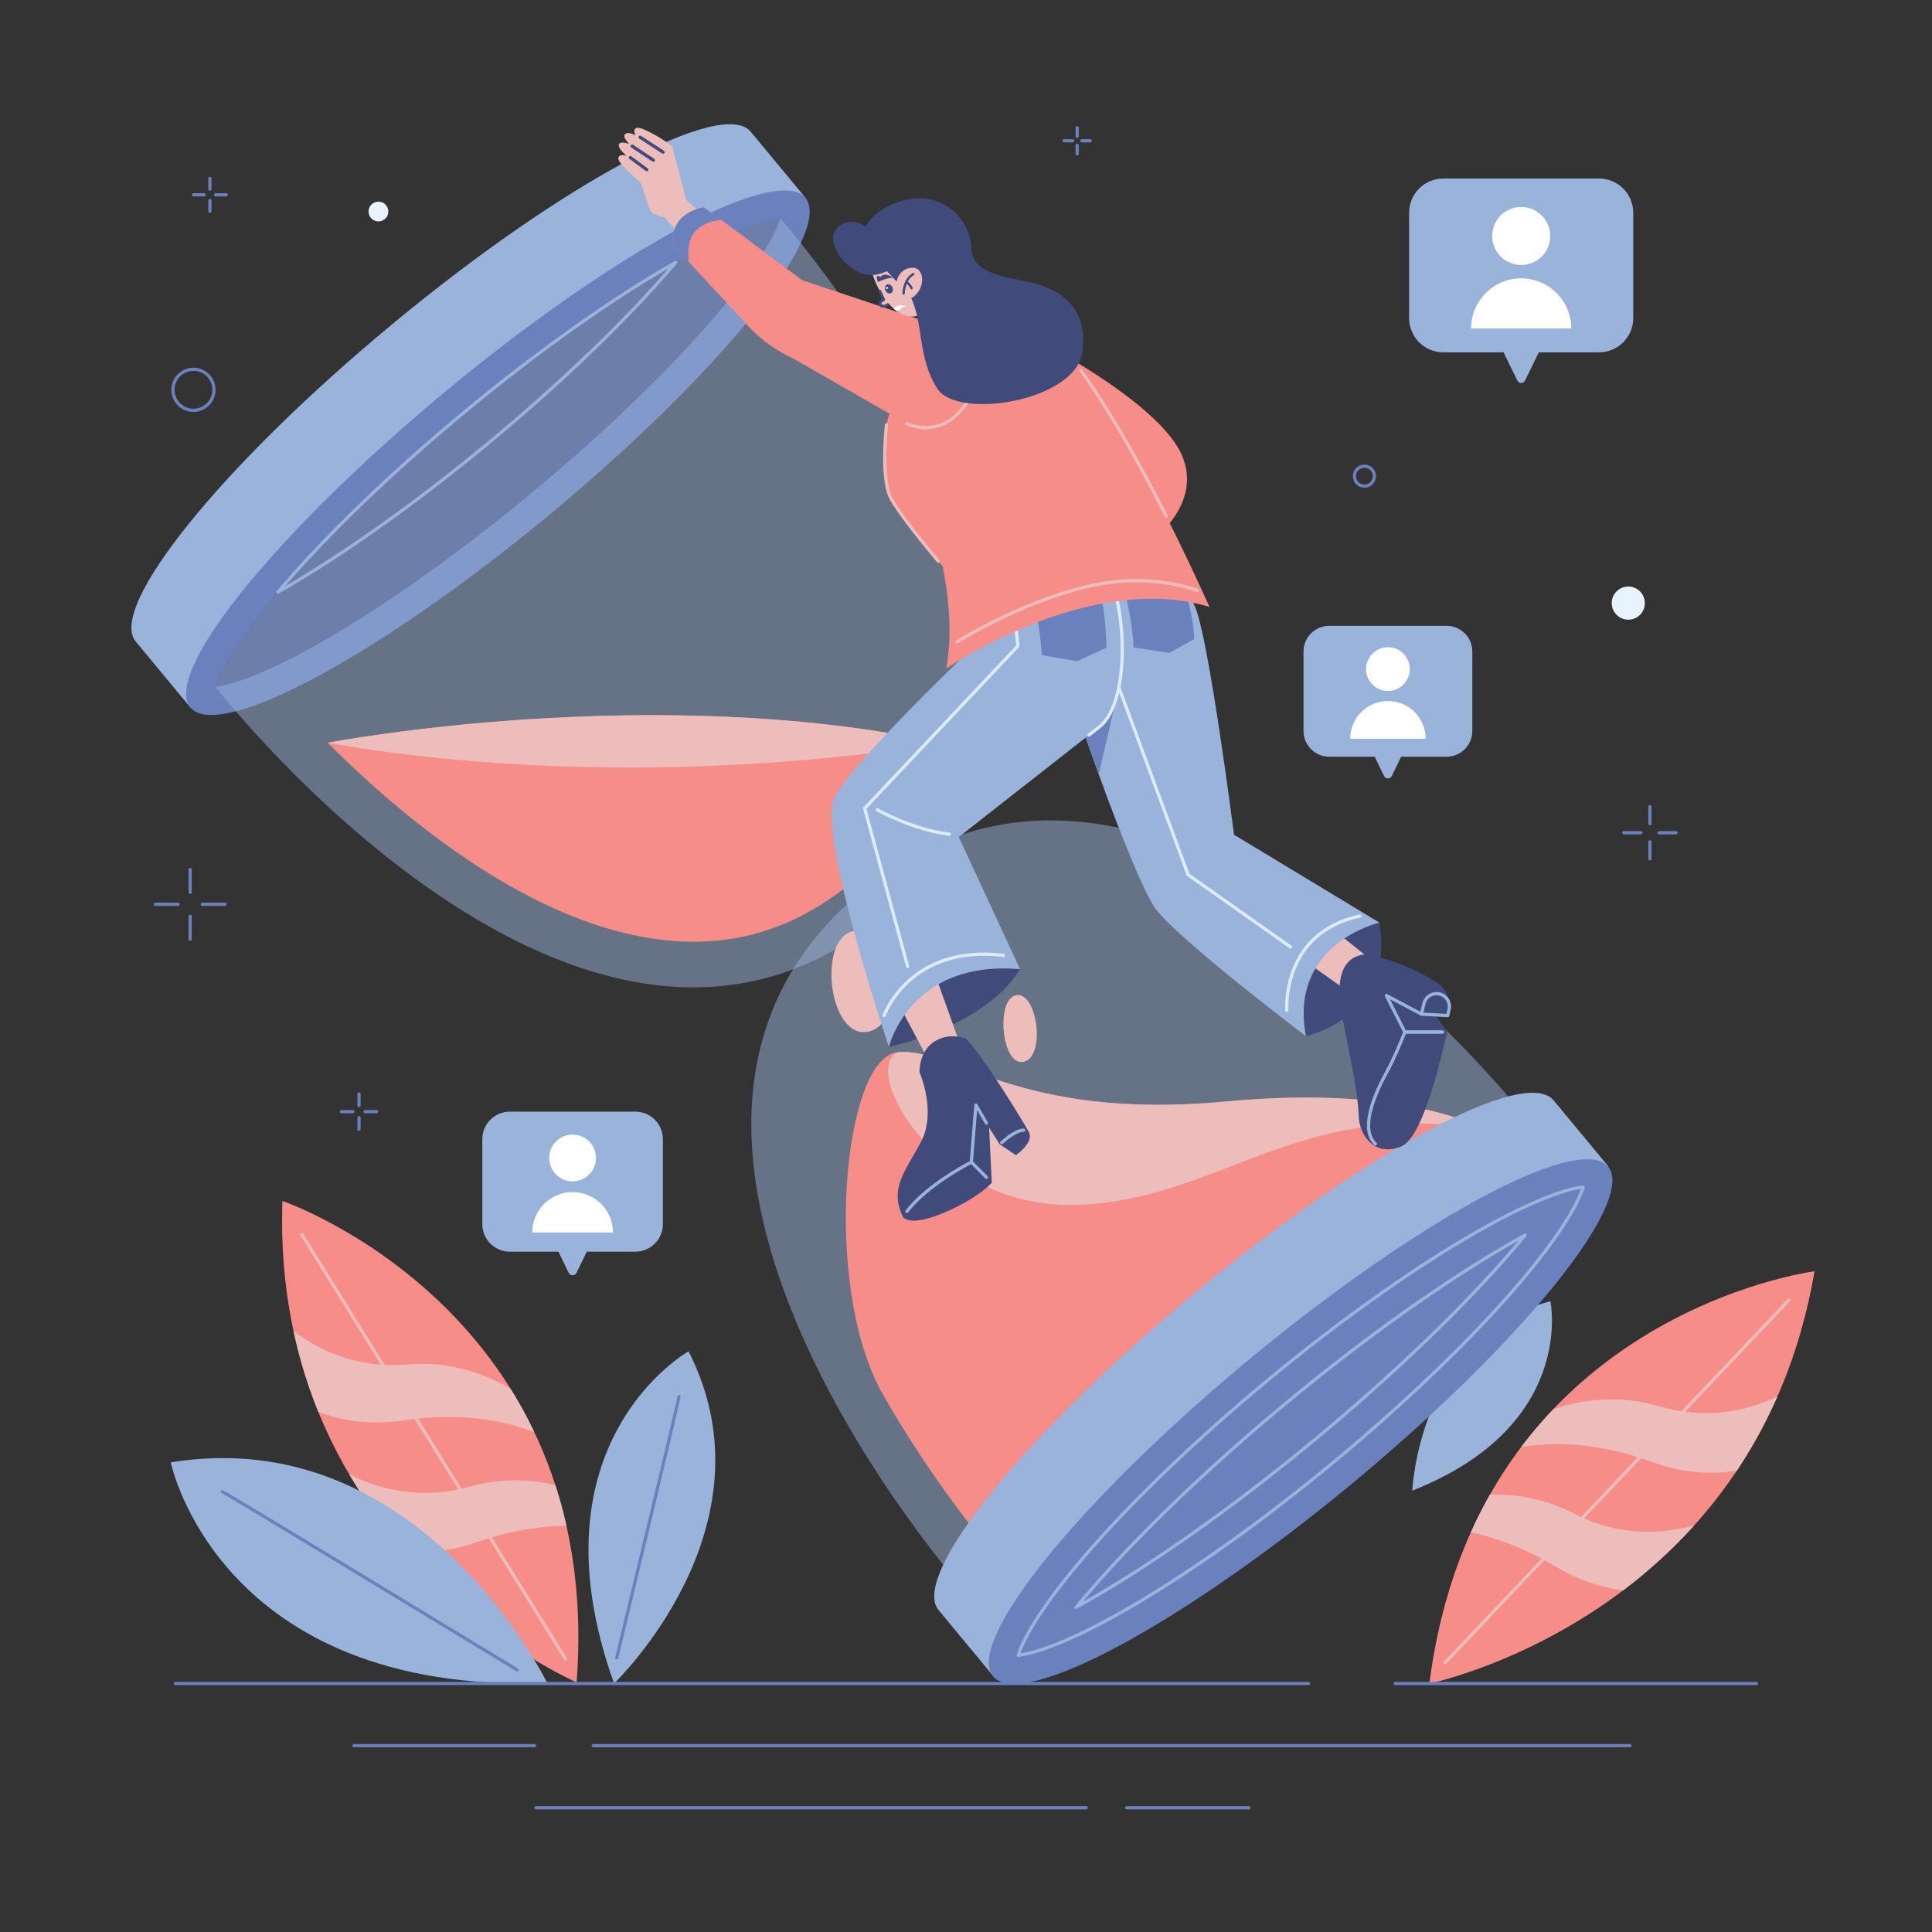 <?xml version="1.0" encoding="utf-8"?>
<!-- Generator: Adobe Illustrator 25.2.3, SVG Export Plug-In . SVG Version: 6.00 Build 0)  -->
<svg version="1.1" xmlns="http://www.w3.org/2000/svg" xmlns:xlink="http://www.w3.org/1999/xlink" x="0px" y="0px"
	 viewBox="0 0 600 600" style="enable-background:new 0 0 600 600;" xml:space="preserve">
<rect x="0" y="0" width="600" height="600" fill="#333333" stroke="none"/>
<style type="text/css">
	.st0{fill:#F68D88;}
	.st1{fill:#ECBDBB;}
	.st2{fill:none;stroke:#ECBDBB;stroke-linecap:round;stroke-linejoin:round;stroke-miterlimit:10;}
	.st3{fill:#9AB3DA;}
	.st4{fill:none;stroke:#6B81BE;stroke-linecap:round;stroke-linejoin:round;stroke-miterlimit:10;}
	.st5{fill:#E9F3FF;}
	.st6{fill:#FFFFFF;}
	.st7{fill:#6B81BE;}
	.st8{fill:#404B7C;}
	.st9{fill:none;stroke:#9AB3DA;stroke-linecap:round;stroke-linejoin:round;stroke-miterlimit:10;}
	.st10{opacity:0.5;fill:#9AB3DA;}
	.st11{fill:none;stroke:#DEEBFF;stroke-linecap:round;stroke-linejoin:round;stroke-miterlimit:10;}
	.st12{fill:none;stroke:#404B7C;stroke-linecap:round;stroke-linejoin:round;stroke-miterlimit:10;}
</style>
<g id="PLANT">
	<g>
		<g>
			<g>
				<path class="st0" d="M179.075,522.459c0,0-94.953-40.596-91.384-149.497
					C87.691,372.962,187.8,407.07,179.075,522.459z"/>
				<g>
					<path class="st1" d="M126.615,423.752c-14.953,1.284-26.697-3.803-35.447-10.368
						c1.923,8.971,4.54,17.322,7.687,25.064
						c7.413,2.861,16.208,4.186,26.514,2.674
						c17.463-2.562,30.857-0.101,40.572,3.659
						c-2.279-4.795-4.77-9.308-7.421-13.546
						C149.709,426.152,138.981,422.69,126.615,423.752z"/>
					<path class="st1" d="M145.916,461.681c-14.801,4.178-27.551,1.15-37.488-3.867
						c5.335,9.085,11.316,17.108,17.487,24.127
						c6.679,0.574,14.049-0.18,22.048-2.965
						c10.579-3.684,19.919-5.061,27.963-5.109
						c-0.98-4.386-2.14-8.596-3.45-12.644
						C164.369,459.32,155.38,459.009,145.916,461.681z"/>
				</g>
			</g>
			<line class="st2" x1="93.748" y1="383.415" x2="175.642" y2="515.204"/>
		</g>
		<g>
			<path class="st3" d="M169.959,522.686c0,0-39.485-81.164-116.931-68.533
				C53.028,454.154,67.818,526.241,169.959,522.686z"/>
			<path class="st4" d="M69.009,463.241c0.725,0.097,91.57,55.343,91.57,55.343"/>
		</g>
		<g>
			<path class="st3" d="M190.71,522.814c0,0,50.915-48.622,23.127-103.156
				C213.837,419.658,163.796,447.776,190.71,522.814z"/>
			<path class="st4" d="M210.884,433.69c0.1,0.562-19.355,81.181-19.355,81.181"/>
		</g>
		<g>
			<g>
				<path class="st0" d="M443.909,522.835c0,0,101.183-20.643,119.618-128.031
					C563.527,394.804,458.6,408.053,443.909,522.835z"/>
				<g>
					<path class="st1" d="M515.172,436.715c14.388,4.269,26.916,1.651,36.809-3.017
						c-3.69,8.4-7.936,16.053-12.576,23.003
						c-7.837,1.309-16.719,0.837-26.509-2.72
						c-16.589-6.026-30.204-6.313-40.477-4.586
						c3.198-4.238,6.546-8.157,9.997-11.774
						C492.068,434.415,503.273,433.184,515.172,436.715z"/>
					<path class="st1" d="M488.629,469.98c13.656,7.073,26.755,6.675,37.499,3.762
						c-7.055,7.824-14.529,14.479-21.987,20.111
						c-6.658-0.783-13.725-3.005-20.999-7.344
						c-9.62-5.739-18.492-8.969-26.361-10.636c1.844-4.098,3.827-7.989,5.926-11.69
						C471.029,463.951,479.896,465.457,488.629,469.98z"/>
				</g>
			</g>
			<line class="st2" x1="555.488" y1="403.823" x2="448.733" y2="516.42"/>
		</g>
		<g>
			<g>
				<path class="st3" d="M438.605,462.924c0,0,2.051-48.425,42.891-58.801
					C481.496,404.123,489.66,442.788,438.605,462.924z"/>
			</g>
		</g>
	</g>
</g>
<g id="ORNAMENT_10">
	<g>
		<line class="st4" x1="512.398" y1="250.501" x2="512.398" y2="255.79"/>
		<line class="st4" x1="512.398" y1="261.435" x2="512.398" y2="266.724"/>
		<line class="st4" x1="520.509" y1="258.613" x2="515.221" y2="258.613"/>
		<line class="st4" x1="509.575" y1="258.613" x2="504.287" y2="258.613"/>
	</g>
</g>
<g id="ORNAMENT_9">
	<g>
		<line class="st4" x1="334.526" y1="39.669" x2="334.526" y2="42.313"/>
		<line class="st4" x1="334.526" y1="45.136" x2="334.526" y2="47.78"/>
		<line class="st4" x1="338.582" y1="43.725" x2="335.938" y2="43.725"/>
		<line class="st4" x1="333.115" y1="43.725" x2="330.471" y2="43.725"/>
	</g>
</g>
<g id="ORNAMENT_8">
	<g>
		<line class="st4" x1="59.058" y1="270.031" x2="59.058" y2="277.078"/>
		<line class="st4" x1="59.058" y1="284.6" x2="59.058" y2="291.647"/>
		<line class="st4" x1="69.866" y1="280.839" x2="62.819" y2="280.839"/>
		<line class="st4" x1="55.297" y1="280.839" x2="48.25" y2="280.839"/>
	</g>
</g>
<g id="ORNAMENT_7">
	<g>
		<line class="st4" x1="65.182" y1="55.4" x2="65.182" y2="58.729"/>
		<line class="st4" x1="65.182" y1="62.282" x2="65.182" y2="65.612"/>
		<line class="st4" x1="70.288" y1="60.506" x2="66.959" y2="60.506"/>
		<line class="st4" x1="63.405" y1="60.506" x2="60.076" y2="60.506"/>
	</g>
</g>
<g id="ORNAMENT_6">
	<g>
		<line class="st4" x1="111.493" y1="339.764" x2="111.493" y2="343.329"/>
		<line class="st4" x1="111.493" y1="347.134" x2="111.493" y2="350.698"/>
		<line class="st4" x1="116.96" y1="345.231" x2="113.396" y2="345.231"/>
		<line class="st4" x1="109.591" y1="345.231" x2="106.026" y2="345.231"/>
	</g>
</g>
<g id="ORNAMENT_5">
	<g>
		<line class="st4" x1="192.027" y1="107.479" x2="192.027" y2="111.906"/>
		<line class="st4" x1="192.027" y1="116.631" x2="192.027" y2="121.057"/>
		<line class="st4" x1="198.817" y1="114.268" x2="194.39" y2="114.268"/>
		<line class="st4" x1="189.665" y1="114.268" x2="185.238" y2="114.268"/>
	</g>
</g>
<g id="ORNAMENT_4">
	<circle class="st4" cx="60.076" cy="121.057" r="6.374"/>
</g>
<g id="ORNAMENT_3">
	<circle class="st4" cx="423.727" cy="147.872" r="3.104"/>
</g>
<g id="ORNAMENT_2">
	<circle class="st5" cx="117.526" cy="65.691" r="3.07"/>
</g>
<g id="ORNAMENT_1">
	<circle class="st5" cx="505.68" cy="187.299" r="5.145"/>
</g>
<g id="TEAM_3">
	<g>
		<path class="st3" d="M205.867,353.791v26.37c0,4.728-3.832,8.56-8.56,8.56h-15.07
			l-3.215,6.582c-0.486,0.995-1.905,0.995-2.391,0l-3.215-6.582h-15.08
			c-4.72,0-8.55-3.83-8.55-8.56v-26.37c0-4.73,3.83-8.56,8.55-8.56
			h38.97C202.035,345.231,205.867,349.064,205.867,353.791z"/>
		<g>
			<circle class="st6" cx="177.829" cy="359.611" r="7.262"/>
			<path class="st6" d="M190.359,382.75h-25.07c0-6.92,5.62-12.54,12.54-12.54
				C184.75,370.21,190.359,375.83,190.359,382.75z"/>
		</g>
	</g>
</g>
<g id="TEAM_2">
	<g>
		<path class="st3" d="M507.217,66.07v32.727c0,5.867-4.756,10.623-10.623,10.623h-18.703
			l-4.278,8.759c-0.486,0.995-1.905,0.995-2.391,0l-4.278-8.759h-18.715
			c-5.858,0-10.611-4.753-10.611-10.623v-32.727c0-5.87,4.753-10.623,10.611-10.623
			H496.594C502.461,55.446,507.217,60.202,507.217,66.07z"/>
		<g>
			<circle class="st6" cx="472.42" cy="73.292" r="9.013"/>
			<path class="st6" d="M487.971,102.009h-31.113c0-8.588,6.975-15.563,15.563-15.563
				C481.009,86.446,487.971,93.421,487.971,102.009z"/>
		</g>
	</g>
</g>
<g id="TEAM_1">
	<g>
		<path class="st3" d="M457.245,202.354v24.652c0,4.42-3.583,8.002-8.002,8.002h-14.088
			l-2.927,5.994c-0.486,0.995-1.905,0.995-2.391,0l-2.927-5.994h-14.098
			c-4.414,0-7.993-3.579-7.993-7.993V202.345c0-4.414,3.579-7.993,7.993-7.993h36.432
			C453.663,194.352,457.245,197.934,457.245,202.354z"/>
		<g>
			<circle class="st6" cx="431.033" cy="207.795" r="6.789"/>
			<path class="st6" d="M442.748,229.426H419.311c0-6.469,5.254-11.723,11.723-11.723
				C437.503,217.703,442.748,222.957,442.748,229.426z"/>
		</g>
	</g>
</g>
<g id="HOURGLASS">
	<g>
		<g>
			<path class="st3" d="M233.15,40.919l16.976,20.48L59.131,219.715l-16.976-20.48
				c-8.827-10.65,26.774-54.725,79.513-98.441S224.322,30.269,233.15,40.919z"/>
			
				<ellipse transform="matrix(0.77 -0.638 0.638 0.77 -54.119 131.023)" class="st7" cx="154.63" cy="140.559" rx="124.037" ry="25.048"/>
			<path class="st8" d="M242.353,67.842c-1.269,4.204-6,13.574-19.371,29.348
				c-14.535,17.149-35.107,37.014-57.935,55.936s-46.164,35.453-65.711,46.554
				c-17.98,10.214-28.065,13.125-32.432,13.592
				c1.272-4.2,6.003-13.57,19.375-29.344c0.013-0.018,0.026-0.029,0.039-0.047
				c14.53-17.138,35.089-36.984,57.895-55.889s46.122-35.425,65.658-46.524
				c0.02-0.01,0.033-0.02,0.053-0.03
				C227.905,71.224,237.989,68.313,242.353,67.842z"/>
			<path class="st9" d="M209.871,81.468c-14.53,17.138-35.092,36.98-57.899,55.885
				s-46.119,35.43-65.654,46.529c14.53-17.138,35.089-36.984,57.895-55.889
				S190.336,92.567,209.871,81.468z"/>
		</g>
		<path class="st10" d="M274.028,284.603c-92.503,76.676-207.124-71.331-207.124-71.331
			c1.272-4.2,6.003-13.57,19.375-29.344c0.013-0.018,0.026-0.029,0.039-0.047
			c14.53-17.138,35.089-36.984,57.895-55.889s46.122-35.425,65.658-46.524
			c0.02-0.01,0.033-0.02,0.053-0.03c17.98-10.214,28.065-13.125,32.428-13.596
			C242.353,67.842,366.531,207.927,274.028,284.603z"/>
		<g>
			<path class="st0" d="M292.177,230.69c0,0.02-0.01,0.04-0.01,0.06
				c-3.69,16.76-12.65,30.88-27.19,42.93
				c-17.72,14.69-36.92,20.67-58.71,18.28
				c-40.73-4.47-80.36-37.17-104.51-61.26
				c-0.01-0.01-0.01-0.01-0.02-0.02
				C103.797,230.29,202.867,211.57,292.177,230.69z"/>
			<path class="st1" d="M292.317,230.72c0,0-0.05,0.01-0.15,0.03
				c-4.14,0.76-93.37,16.76-190.41-0.05c-0.02,0-0.03-0.01-0.05-0.01
				c0,0,0.01,0,0.03-0.01c2.06-0.39,101.13-19.11,190.44,0.01
				C292.227,230.7,292.267,230.71,292.317,230.72z"/>
		</g>
		<path class="st10" d="M267.576,276.82c92.503-76.676,207.124,71.331,207.124,71.331
			c-1.272,4.2-6.003,13.57-19.375,29.344c-0.013,0.018-0.026,0.029-0.039,0.047
			c-14.53,17.138-35.089,36.984-57.895,55.889
			c-22.807,18.904-46.122,35.425-65.658,46.524
			c-0.02,0.01-0.033,0.02-0.053,0.03
			c-17.98,10.214-28.065,13.125-32.428,13.596
			C299.252,493.58,175.073,353.495,267.576,276.82z"/>
		<g>
			<path class="st0" d="M457.987,350.22c-2.38,3.93-6.48,9.85-13.46,18.09
				c-0.04,0.03-0.27,0.31-0.27,0.31c-14,16.47-33.85,35.6-55.92,53.89
				c-22.03,18.27-44.47,34.19-63.23,44.9l-0.21,0.1l-0.39,0.24
				c-9.31,5.28-15.84,8.19-20.13,9.79
				c-6.69-8.38-18.49-24.08-29.61-43.49
				c-0.3-0.53-0.61-1.07-0.91-1.6c-0.04-0.06-0.08-0.13-0.12-0.2
				c-18.4-33.65-11.85-103.89,5.04-105.48c0,0,0.04,0,0.12-0.01
				c17.17-1.5,37.3,21.36,101.68,15.34c40.31-3.77,64.02,1.88,76.13,6.65
				c0,0,0,0,0.01,0C457.157,349.26,457.587,349.75,457.987,350.22z"/>
			<path class="st1" d="M457.987,350.22c-56.37-7.95-80.03,22.69-123.79,23.96
				c-43.76,1.27-66.97-41.91-55.42-47.41c0,0,0.04,0,0.12-0.01
				c17.17-1.5,37.3,21.36,101.68,15.34c40.31-3.77,64.02,1.88,76.13,6.65
				c0,0,0,0,0.01,0C457.157,349.26,457.587,349.75,457.987,350.22z"/>
			<path class="st1" d="M264.957,289.159c-11.282,2.434-7.587,33.967,4.818,31.195
				S276.916,286.578,264.957,289.159z"/>
			<path class="st1" d="M315.368,309.111c-6.266,1.609-4.214,22.449,2.676,20.617
				S322.01,307.405,315.368,309.111z"/>
		</g>
		<g>
			<path class="st3" d="M482.471,341.705l16.976,20.48L308.453,520.501l-16.976-20.48
				c-8.827-10.65,26.774-54.725,79.513-98.441S473.644,331.055,482.471,341.705z"/>
			
				<ellipse transform="matrix(0.77 -0.638 0.638 0.77 -188.702 359.344)" class="st7" cx="403.952" cy="441.345" rx="124.037" ry="25.048"/>
			<path class="st9" d="M491.674,368.628c-1.269,4.204-6,13.574-19.371,29.348
				c-14.535,17.149-35.107,37.014-57.935,55.936
				c-22.828,18.922-46.164,35.453-65.711,46.554
				c-17.98,10.214-28.065,13.125-32.432,13.592
				c1.272-4.2,6.003-13.57,19.375-29.344c0.013-0.018,0.026-0.029,0.039-0.047
				c14.53-17.138,35.089-36.984,57.895-55.889
				c22.807-18.904,46.122-35.425,65.658-46.524c0.02-0.01,0.033-0.02,0.053-0.03
				C477.227,372.01,487.311,369.099,491.674,368.628z"/>
			<path class="st9" d="M408.558,446.902c-24.846,20.595-50.183,38.556-71.345,50.574
				c-1.032,0.587-2.036,1.148-3.012,1.686c0.699-0.846,1.426-1.717,2.182-2.608
				c0.045-0.053,0.09-0.105,0.134-0.159c15.72-18.531,38.029-40.05,62.829-60.607
				c24.712-20.484,49.907-38.361,70.987-50.37l0.175-0.085l0.314-0.193
				c0.986-0.559,1.947-1.096,2.881-1.611c-0.709,0.859-1.447,1.741-2.214,2.646
				C455.753,404.741,433.404,426.307,408.558,446.902z"/>
		</g>
	</g>
</g>
<g id="RIGHT_LEG">
	<g>
		<path class="st8" d="M405.573,321.799c-9.977-34.215,22.81-35.28,22.81-35.28
			C433.383,315.859,405.573,321.799,405.573,321.799z"/>
		<path class="st1" d="M402.011,296.139l20.673,14.614l6.639-9.892l-18.356-14.614
			C410.967,286.247,402.724,286.337,402.011,296.139z"/>
		<g>
			<polygon class="st8" points="449.453,320.509 440.15,307.308 430.523,309.149 436.293,320.509 
							"/>
			<path class="st8" d="M441.437,314.943l-10.91-5.79l5.77,11.36h13.16
				c-3.19,13.55-8.2,32.99-14.29,35.51c-1.98,0.82-3.75,1.04-5.32,0.84
				c-4.92-0.66-7.71-5.65-7.87-10.11c-0.36-9.98-3.92-23.16-5.53-33.5
				c-1.56-10.11,0.75-16.5,8.06-16.91c0,0,12.334,2.39,22.053,9.032
				c2.818,1.925,4.093,5.441,3.31,8.763c-0.104,0.442-0.203,0.864-0.293,1.245
				L441.437,314.943z"/>
			<path class="st9" d="M450.02,313.503c-0.159,0.67-0.311,1.319-0.443,1.881
				l-8.14-0.44l0.788-3.295c0.465-1.946,2.295-3.25,4.286-3.055H446.511
				C448.926,308.829,450.578,311.142,450.02,313.503z"/>
			<path class="st9" d="M427.138,355.256c-4.518-4.301-1.089-13.861,3.384-22.046
				c2.41-4.41,4.19-8.79,5.77-12.7h11.381"/>
			<polyline class="st9" points="441.437,314.943 430.523,309.149 436.293,320.509 448.03,320.509 
							"/>
		</g>
		<path class="st3" d="M405.57,321.8c0,0-39.56-29.94-46.69-39.56
			c-3.45-4.67-10.79-22.8-17.65-41.76
			c-2.12-5.84-4.2-11.76-6.09-17.39
			c-4.65-13.76-8.28-25.78-9.05-30.67
			c-1.78-11.41,7.48-23.53,20.67-24.6S366.72,179.23,371,188.14
			c4.28,8.91,12.24,71.09,12.24,71.09l45.14,27.29
			C428.38,286.52,400.11,293.05,405.57,321.8z"/>
		<path class="st7" d="M347.46,213.44c-0.15,0.72-4.49,19.51-6.23,27.04
			c-2.12-5.84-4.2-11.76-6.09-17.39L347.46,213.44z"/>
		<path class="st7" d="M349.615,185.223c0,0,2.139,8.144,2.415,15.853l11.13,1.677
			l7.691-4.272c0,0,0-6.896-2.819-14.738
			C368.031,183.743,360.784,179.283,349.615,185.223z"/>
		<polyline class="st11" points="344.744,206.08 368.982,271.664 400.823,294.12 		"/>
		<path class="st11" d="M399.635,313.723c0,0-1.782-24,22.693-29.228"/>
	</g>
</g>
<g id="LEFT_LEG">
	<g>
		<g>
			<path class="st8" d="M276.051,325.12c0,0,29.446-5.95,40.752-24.119
				C316.804,301.001,280.547,288.991,276.051,325.12z"/>
			<polygon class="st1" points="287.576,327.852 276.883,307.654 288.883,298.387 298.15,324.288 
							"/>
			<path class="st8" d="M319.832,353.142c-0.04,0.25-0.1,0.52-0.18,0.81
				c-0.01,0.02-0.01,0.04-0.02,0.06c-0.86,2.48-4.13,4.73-4.13,4.73
				l-5-3.33l-3.32-5.19l0.82,17.08c0,0-3.91,4.63-14.72,9.26
				c-10.81,4.64-12.815,1.438-12.815,1.438c-4.51-9.26,0.935-14.388,5.685-23.658
				c4.75-9.26-0.6-21.38-0.6-21.38s-0.23-6.42,4.64-9.51
				s9.86-0.83,9.86-0.83c5.23,5.35,17.82,25.78,19.48,28.99
				C319.792,352.112,319.872,352.622,319.832,353.142z"/>
			<path class="st9" d="M281.633,376.245c2.138-2.819,7.655-8.717,20.019-15.343
				l1.43-17.72l3.271,5.617"/>
			<line class="st9" x1="301.652" y1="360.902" x2="306.353" y2="365.641"/>
			<path class="st9" d="M311.082,354.865c1.295-1.181,4.491-3.861,6.827-3.877"/>
		</g>
		<path class="st3" d="M276.051,325.12c0,0,6.535-27.149,40.752-24.119l-19.048-41.04
			c0,0,33.146-26.02,43.661-34.218c10.515-8.198,8.376-43.307,0-52.218
			c-8.376-8.911-42.95-6.951-38.673,26.911c0,0-38.317,36.356-43.663,47.406
			C253.734,258.892,276.051,325.12,276.051,325.12z"/>
		<path class="st11" d="M338.188,228.265c1.224-0.957,2.313-1.807,3.229-2.522
			c10.515-8.198,8.376-43.307,0-52.218"/>
		<path class="st7" d="M321.813,189.327c0,0,1.315,8.212,1.782,14.139l10.931,1.901
			l9.149-4.277c0,0-0.238-8.436-1.545-15.446
			C342.13,185.644,332.982,183.387,321.813,189.327z"/>
		<g>
			<polyline class="st11" points="314.328,182.615 316.11,200.615 268.526,251.05 
				281.872,300.11 			"/>
			<path class="st11" d="M274.566,315.377c0,0,7.842-22.183,37.069-18.678"/>
			<path class="st11" d="M272.447,251.466c0,0,10.752,6.178,22.396,7.604"/>
		</g>
	</g>
</g>
<g id="BODY">
	<g>
		<path class="st0" d="M303.708,94.837c0,0-15.939,0.88-26.315,14.266l6.431,6.624
			l22.051-11.834L303.708,94.837z"/>
		<g>
			<path class="st0" d="M328.823,109.367c0,0,31.842,17.109,38.257,32.079
				c6.416,14.97-9.03,26.139-9.03,26.139L328.823,109.367z"/>
			<path class="st0" d="M375.635,188.496c-30.891-68.198-48.268-83.431-48.268-83.431
				s-17.937-6.44-33.521,1.656c-15.585,8.096-18.549,25.238-18.549,25.238
				s-1.864,16.603,1.375,22.745c3.239,6.143,16.087,21.216,16.087,21.216
				c2.203,11.117,2.867,21.771,1.134,31.705
				C293.893,207.624,338.142,177.113,375.635,188.496z"/>
			<path class="st2" d="M297.219,199.308c0,0,22.798-14.194,44.911-18.059
				c16.99-2.97,29.703,2.139,29.703,2.139"/>
			<path class="st2" d="M362.2,160.343c-11.602-22.96-20.516-36.953-26.422-45.115"/>
			<path class="st2" d="M303.746,103.357c-3.279,0.614-6.641,1.671-9.9,3.364
				c-3.498,1.817-6.361,4.091-8.697,6.523"/>
			<path class="st2" d="M275.298,131.958c0,0-1.864,16.603,1.375,22.745
				c2.582,4.897,11.273,15.472,14.69,19.558"/>
		</g>
	</g>
</g>
<g id="LEFT_ARM">
	<g>
		<g>
			<path class="st1" d="M218.315,66.591l-5.168-4.455c0,0-4.099-15.238-4.277-16.307
				s-9.267-6.505-10.96-6.149c-1.693,0.356-0.535,2.317-0.535,2.317
				s-2.495-1.337-3.297-0.267c-0.802,1.069,1.426,3.03,1.426,3.03
				s-2.851-1.158-3.297,0.089c-0.446,1.248,2.406,3.564,2.406,3.564
				s-2.495-0.891-2.584,0.802s6.951,7.485,6.951,7.485s2.584,7.931,3.119,8.911
				c0.535,0.98,4.188,1.871,4.188,1.871l7.04,7.663L218.315,66.591z"/>
			<line class="st12" x1="198.801" y1="42.621" x2="205.929" y2="47.254"/>
			<line class="st12" x1="196.306" y1="45.383" x2="202.9" y2="49.749"/>
			<line class="st12" x1="195.771" y1="48.947" x2="200.85" y2="52.69"/>
		</g>
		<path class="st0" d="M297.544,128.379c-4.063,4.386-10.495,5.641-15.941,3.175
			l-35.548-20.384c-4.9-2.22-9.34-5.36-13.07-9.24l-19.084-20.582
			l-4.85-5.04c-1.19-10.66,9.5-11.91,9.5-11.91l5.6,3.97l24.933,18.632
			l45.433,15.181c3.944,0.667,7.478,3.074,9.207,6.681
			C307.045,115.79,302.356,123.184,297.544,128.379z"/>
		<path class="st2" d="M301.657,123.138c-1.214,1.899-2.658,3.67-4.113,5.241
			c-4.063,4.386-10.495,5.641-15.941,3.175"/>
		<path class="st7" d="M216.182,71.558c-2.52,2.41-2.65,6.6-2.28,9.79l-4.85-5.04
			c-1.19-10.66,9.5-11.91,9.5-11.91l5.6,3.97
			C222.142,68.388,218.962,68.908,216.182,71.558z"/>
	</g>
</g>
<g id="NECK">
	<g>
		<polygon class="st1" points="282.857,94.182 286.191,99.454 289.57,104.798 295.307,101.669 
			289.964,91.023 288.335,87.78 		"/>
		<path class="st8" d="M282.857,94.182l3.334,5.272c3.427-1.871,3.982-5.497,3.773-8.431
			l-1.629-3.243L282.857,94.182z"/>
	</g>
</g>
<g id="HEAD">
	<g>
		<path class="st1" d="M277.769,71.772c8.133,1.041,19.683,20.244,8.108,25.904
			S261.199,69.65,277.769,71.772z"/>
		<path class="st8" d="M291.865,85.39c0,0-4.581-4.932-8.906-7.418
			c0,0-5.379,7.302-12.373,7.476c-6.994,0.174-14.99-10.261-10.66-14.608
			c4.329-4.347,9.179-0.213,9.179-0.213S289.085,55.33,291.865,85.39z"/>
	</g>
</g>
<g id="FACE">
	<g>
		<path class="st1" d="M273.308,90.179c0.089,0.475,0.891,2.941,0.891,2.941
			s-0.938,0.626-0.743,1.455s2.852-0.327,2.852-0.327s-2.079-3.713-2.139-3.802
			C274.11,90.357,273.308,90.179,273.308,90.179z"/>
		<path class="st8" d="M277.315,86.26c0,0-2.438-2.034-3.974-0.168
			c0,0-0.315-0.568-0.837-0.352c-0.523,0.215,0.14,1.855,0.14,1.855
			S274.929,86.351,277.315,86.26z"/>
		<g>
			
				<ellipse transform="matrix(0.902 -0.433 0.433 0.902 -11.687 128.198)" class="st8" cx="275.906" cy="89.785" rx="1.192" ry="1.474"/>
			<circle class="st6" cx="275.443" cy="89.428" r="0.317"/>
		</g>
		<g>
			<path class="st8" d="M275.173,95.388c0.33-0.128,0.614-0.309,0.807-0.468
				c0.183-0.152,0.208-0.423,0.057-0.606c-0.151-0.183-0.424-0.21-0.607-0.059
				c-0.01,0.009-0.998,0.805-1.615,0.23c-0.133-0.124-0.123-0.194-0.119-0.221
				c0.039-0.266,0.573-0.66,0.944-0.843c0.211-0.104,0.3-0.358,0.2-0.571
				l-1.227-2.609c-0.102-0.216-0.359-0.303-0.574-0.207
				c-0.216,0.102-0.308,0.359-0.207,0.574l1.057,2.247
				c-0.4,0.254-0.961,0.706-1.046,1.283c-0.037,0.249-0,0.621,0.385,0.98
				C273.832,95.679,274.576,95.621,275.173,95.388z"/>
		</g>
		<path class="st6" d="M277.49,95.8c0.311,0.266,0.68,0.542,1.052,0.84l2.697-1.679
			C281.238,94.961,278.992,94.179,277.49,95.8z"/>
	</g>
</g>
<g id="HAIR">
	<path class="st8" d="M266.97,75.038c0,0,0.015-0.144,0.065-0.402
		c0.351-1.825,2.445-9.367,13.374-12.341c12.476-3.395,21.056,6.076,21.292,14.905
		c0.203,7.599,9.681,8.636,17.882,10.393c12.393,2.656,18.446,10.466,16.486,22.126
		c-2.503,14.887-38.577,20.697-44.911,11.047
		c-6.334-9.65-4.262-20.558-8.436-28.693L266.97,75.038z"/>
</g>
<g id="EAR">
	<g>
		<path class="st1" d="M278.217,90.794c0,0-0.855-6.925,4.678-7.626
			c5.533-0.701,4.638,10.679-3.833,10.296L278.217,90.794z"/>
		<g>
			<g>
				<path class="st8" d="M280.745,91.521c0.134-0.052,0.23-0.183,0.23-0.336
					c0-0.042,0.042-4.15,2.857-5.767c0.173-0.099,0.233-0.32,0.133-0.492
					c-0.099-0.173-0.32-0.232-0.492-0.133c-3.181,1.827-3.22,6.206-3.22,6.391
					c0,0.199,0.161,0.361,0.36,0.361C280.66,91.545,280.704,91.537,280.745,91.521z"
					/>
			</g>
			<g>
				<path class="st8" d="M283.229,89.85c0.181-0.07,0.275-0.272,0.209-0.457
					c-0.017-0.046-0.422-1.147-1.751-2.136c-0.16-0.119-0.387-0.086-0.504,0.074
					c-0.119,0.16-0.086,0.386,0.074,0.504c1.143,0.85,1.499,1.792,1.502,1.801
					c0.069,0.186,0.275,0.283,0.462,0.215
					C283.223,89.852,283.226,89.851,283.229,89.85z"/>
			</g>
		</g>
	</g>
</g>
<g id="GROUND">
	<g>
		<g>
			<g>
				<line class="st4" x1="433.294" y1="522.835" x2="545.499" y2="522.835"/>
				<line class="st4" x1="54.501" y1="522.835" x2="406.365" y2="522.835"/>
			</g>
			<g>
				<line class="st4" x1="165.998" y1="542.125" x2="109.925" y2="542.125"/>
				<line class="st4" x1="506.201" y1="542.125" x2="184.255" y2="542.125"/>
			</g>
			<g>
				<line class="st4" x1="349.87" y1="561.415" x2="387.871" y2="561.415"/>
				<line class="st4" x1="166.435" y1="561.415" x2="337.328" y2="561.415"/>
			</g>
		</g>
	</g>
</g>
</svg>
